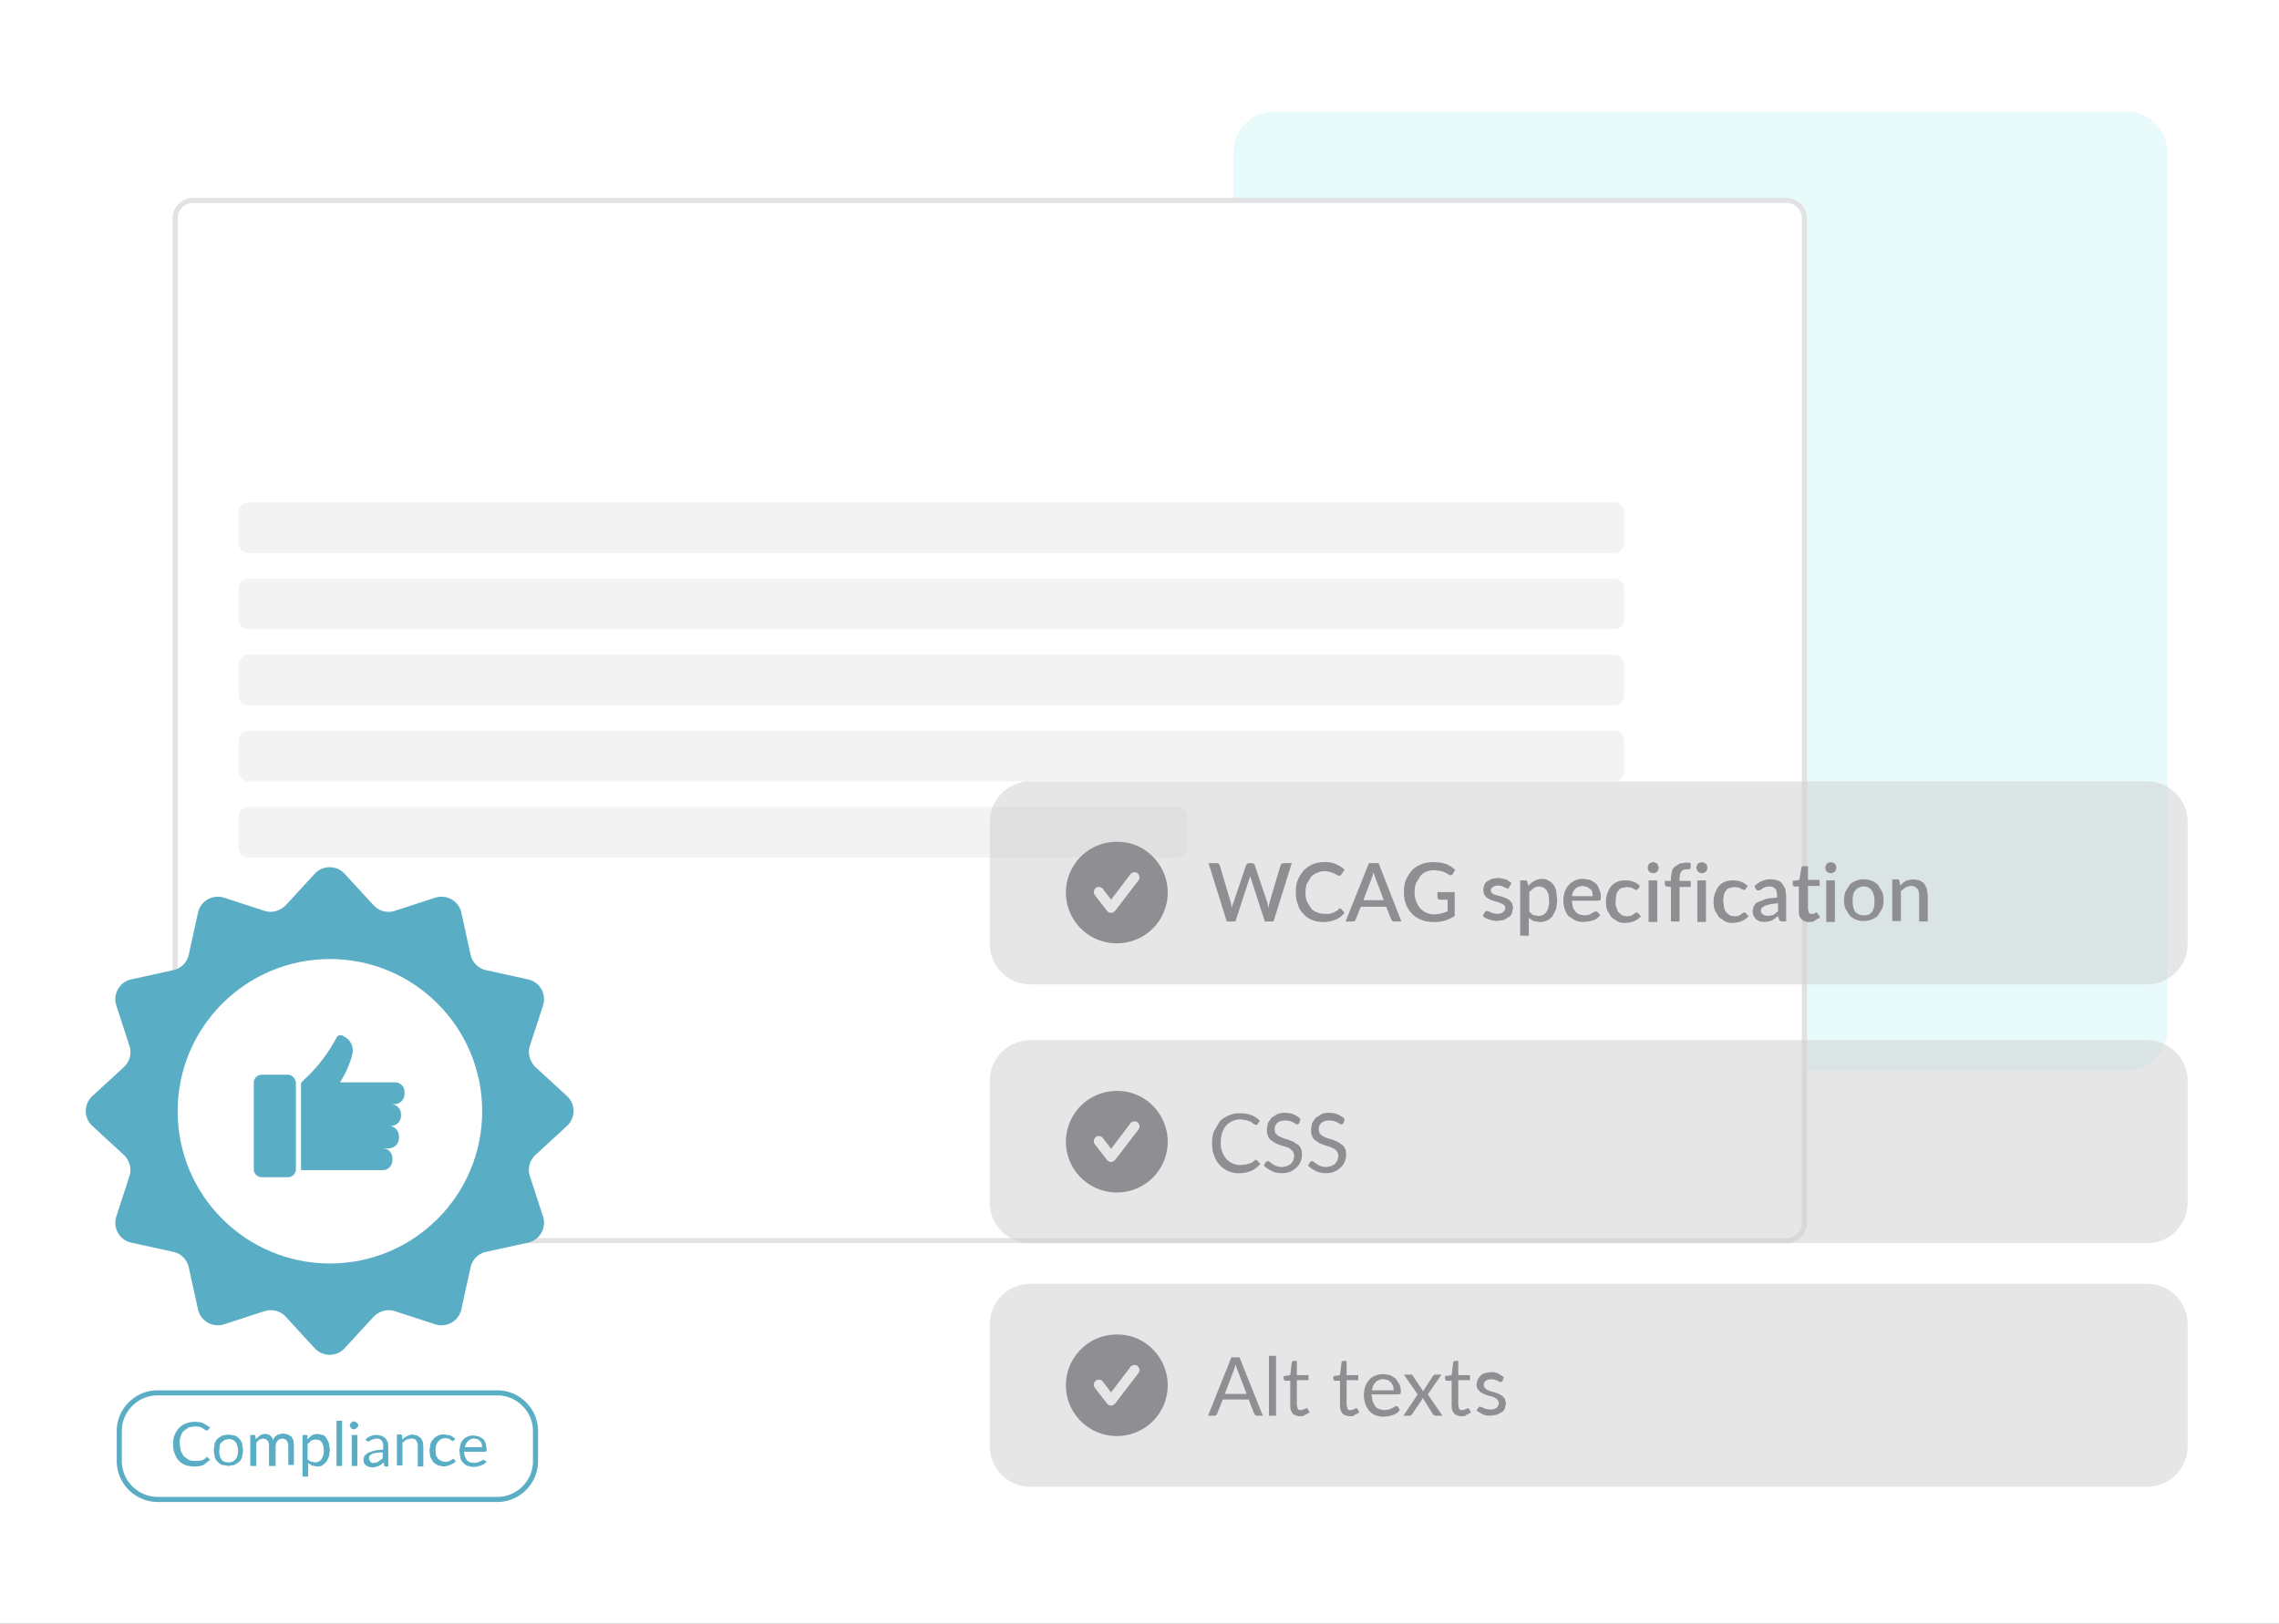 <svg version="1.1" id="Layer_1" xmlns="http://www.w3.org/2000/svg" xmlns:xlink="http://www.w3.org/1999/xlink" x="0" y="0" viewBox="0 0 449 320" xml:space="preserve">
  <rect x="0" y="0" width="449" height="320" fill="#333333" stroke="none"/>
  <style>
    .st1{fill:#fff}.st7{fill:#cfcfcf;fill-opacity:.5}.st8{fill-rule:evenodd;clip-rule:evenodd;fill:#8e8e93}.st14{fill:#59adc4}
  </style>
  <defs>
    <path id="SVGID_1_" d="M0 0h449v320H0z"/>
  </defs>
  <clipPath id="SVGID_00000120530390463580162540000007286244495777109121_">
    <use xlink:href="#SVGID_1_" overflow="visible"/>
  </clipPath>
  <g clip-path="url(#SVGID_00000120530390463580162540000007286244495777109121_)">
    <path class="st1" d="M0 0h449v320H0z"/>
    <path d="M251 22h168a8 8 0 0 1 8 8v173a8 8 0 0 1-8 8H251a8 8 0 0 1-8-8V30a8 8 0 0 1 8-8z" fill="#00c7be" fill-opacity=".1"/>
    <path d="M242 0h199a8 8 0 0 1 8 8v207a8 8 0 0 1-8 8H242a8 8 0 0 1-8-8V8a8 8 0 0 1 8-8z" fill="#fff" fill-opacity=".1"/>
    <path class="st1" d="M38 39h314a4 4 0 0 1 4 4v198a4 4 0 0 1-4 4H38a4 4 0 0 1-4-4V43a4 4 0 0 1 4-4z"/>
    <path d="M38 39.5h314c1.9 0 3.5 1.6 3.5 3.5v198c0 1.9-1.6 3.5-3.5 3.5H38a3.5 3.5 0 0 1-3.5-3.5V43c0-1.9 1.6-3.5 3.5-3.5z" fill="none" stroke="#c7c7cc" stroke-opacity=".5"/>
    <path fill="none" d="M47 53h215v21H47z"/>
    <path d="M49 99h269a2 2 0 0 1 2 2v6a2 2 0 0 1-2 2H49a2 2 0 0 1-2-2v-6c0-1.1.9-2 2-2zm0 15h269a2 2 0 0 1 2 2v6a2 2 0 0 1-2 2H49a2 2 0 0 1-2-2v-6c0-1.1.9-2 2-2zm0 15h269a2 2 0 0 1 2 2v6a2 2 0 0 1-2 2H49a2 2 0 0 1-2-2v-6c0-1.1.9-2 2-2zm0 15h269a2 2 0 0 1 2 2v6a2 2 0 0 1-2 2H49a2 2 0 0 1-2-2v-6c0-1.1.9-2 2-2zm0 15h183a2 2 0 0 1 2 2v6a2 2 0 0 1-2 2H49a2 2 0 0 1-2-2v-6c0-1.1.9-2 2-2z" fill="#f3f3f3"/>
    <path class="st7" d="M203 154h220a8 8 0 0 1 8 8v24a8 8 0 0 1-8 8H203a8 8 0 0 1-8-8v-24a8 8 0 0 1 8-8z"/>
    <path class="st8" d="M220 165.9a10 10 0 0 0-10 10 10 10 0 0 0 10 10 10 10 0 0 0 7.1-17.1 9.7 9.7 0 0 0-7.1-2.9zm4.3 7.6-4.6 6c-.2.2-.5.4-.8.4a1 1 0 0 1-.8-.4l-2.4-3.1c-.2-.3-.3-.7-.1-1 .1-.3.4-.6.8-.6s.7.1.9.4l1.6 2.1 3.8-5c.2-.3.6-.4.9-.4.4 0 .7.3.8.6.2.3.1.7-.1 1z"/>
    <path class="st7" d="M203 205h220a8 8 0 0 1 8 8v24a8 8 0 0 1-8 8H203a8 8 0 0 1-8-8v-24a8 8 0 0 1 8-8zm0 48h220a8 8 0 0 1 8 8v24a8 8 0 0 1-8 8H203a8 8 0 0 1-8-8v-24a8 8 0 0 1 8-8z"/>
    <path class="st8" d="M220 215c-5.5 0-10 4.5-10 10s4.5 10 10 10a10 10 0 0 0 7.1-17.1 9.7 9.7 0 0 0-7.1-2.9zm4.3 7.6-4.6 6c-.2.2-.5.4-.8.4a1 1 0 0 1-.8-.4l-2.4-3.1c-.2-.3-.3-.7-.1-1 .1-.3.4-.6.8-.6s.7.1.9.4l1.6 2.1 3.8-5c.2-.3.6-.4.9-.4.4 0 .7.3.8.6.2.3.1.7-.1 1zM220 263c-5.5 0-10 4.5-10 10s4.5 10 10 10a10 10 0 0 0 7.1-17.1 9.7 9.7 0 0 0-7.1-2.9zm4.3 7.6-4.6 6c-.2.2-.5.4-.8.4a1 1 0 0 1-.8-.4l-2.4-3.1c-.2-.3-.3-.7-.1-1 .1-.3.4-.6.8-.6s.7.1.9.4l1.6 2.1 3.8-5c.2-.3.6-.4.9-.4.4 0 .7.3.8.6.2.3.1.7-.1 1z"/>
    <path d="m254.5 170.1-3.6 11.5h-1.7l-2.7-8.3-.1-.3-.1-.3-.1.3-.1.3-2.7 8.3h-1.7l-3.6-11.5h1.6l.4.1.2.3 2.2 7.4.1.5.1.6.1-.6.2-.5 2.5-7.4.2-.3.4-.1h.5l.4.1.2.3 2.5 7.4.1.5.1.6.1-.6.1-.5 2.2-7.4.2-.3.4-.1h1.6zm9.4 8.9.3.1.7.8c-.5.6-1 1-1.7 1.3a6 6 0 0 1-2.4.5c-.8 0-1.6-.1-2.3-.4-.7-.3-1.3-.7-1.7-1.2a4 4 0 0 1-1.1-1.9c-.3-.7-.4-1.5-.4-2.4s.1-1.7.4-2.4c.3-.7.7-1.3 1.2-1.9.5-.5 1.1-.9 1.8-1.2.7-.3 1.5-.4 2.3-.4a5 5 0 0 1 2.2.4c.6.3 1.2.6 1.7 1.1l-.6.9-.2.2-.2.1-.4-.1-.5-.3-.8-.3a3.7 3.7 0 0 0-2.7.1c-.5.2-.9.5-1.2.8l-.8 1.3c-.2.5-.3 1.1-.3 1.8s.1 1.3.3 1.8l.8 1.3c.3.4.7.6 1.2.8.5.2.9.3 1.5.3h.9l.7-.2.6-.3.6-.4c-.1-.1 0-.2.1-.2zm8.7-1.7-1.6-4.2-.4-1.2-.2.7-.2.6-1.6 4.2h4zm3.5 4.3h-1.4l-.4-.1-.2-.3-1-2.5h-5l-1 2.5-.2.3-.4.1h-1.4l4.6-11.5h1.9l4.5 11.5zm10.5-5.7v4.6a6.8 6.8 0 0 1-4 1.2c-.9 0-1.8-.1-2.5-.4a5.2 5.2 0 0 1-3.1-3.1c-.3-.8-.4-1.5-.4-2.4 0-.9.1-1.7.4-2.4.3-.7.7-1.3 1.2-1.9.5-.5 1.1-.9 1.9-1.2.7-.3 1.6-.4 2.5-.4l1.3.1 1.1.3.9.5.8.6-.5.9-.3.2-.4-.1-.5-.3-.6-.3-.8-.2-1-.1c-.6 0-1.2.1-1.6.3-.5.2-.9.5-1.2.9l-.8 1.3c-.2.5-.3 1.1-.3 1.8a4.8 4.8 0 0 0 1.1 3.2 3.8 3.8 0 0 0 3 1.2l1.3-.2 1.1-.4v-2.3h-1.6l-.3-.1-.1-.3v-1.1h3.4zm10.7-1-.1.2c0 .1-.1 0-.2 0l-.3-.1-.4-.2-.5-.2-.7-.1-.6.1-.4.2-.3.3-.1.4.2.5.5.3.7.2.8.2.8.3.7.4.5.6.2.8-.2 1.1c-.1.4-.3.6-.6.8l-1 .6-1.4.2-.8-.1-.8-.2-.7-.3-.5-.4.4-.7.2-.2.3-.1.3.1.4.2.5.2.8.1.7-.1.5-.3.3-.4.1-.4-.2-.5-.5-.3-.7-.3-.8-.2-.8-.3-.7-.4-.5-.6-.2-.9.2-.9c.1-.3.3-.6.6-.8l.9-.5 1.3-.2 1.5.3 1.1.7-.5.9zm3.9 4.7.8.7 1 .2c.7 0 1.2-.2 1.6-.7.4-.5.6-1.2.6-2.2l-.1-1.3-.4-.9-.6-.5-.8-.2a2 2 0 0 0-1.1.3l-.9.8v3.8zm-.1-5a4 4 0 0 1 1.2-1c.4-.2.9-.4 1.5-.4.5 0 .9.1 1.2.3.4.2.7.4 1 .8.3.4.5.8.6 1.3l.2 1.8-.2 1.7-.7 1.4c-.3.4-.7.7-1.1.9-.4.2-.9.3-1.5.3l-1.2-.2-.9-.6v3.5h-1.7v-10.9h1c.2 0 .4.1.4.3l.2.8zm12.7 2-.1-.8c-.1-.3-.2-.5-.4-.6l-.6-.4-.8-.2c-.6 0-1.1.2-1.5.5-.4.4-.6.9-.7 1.5h4.1zm-4.1 1.1.2 1.2.5.8.7.5 1 .2.9-.1.6-.3.5-.3.4-.1.3.2.5.6-.7.6a3 3 0 0 1-.8.4l-.9.2-.9.1c-.6 0-1.1-.1-1.6-.3l-1.3-.8c-.4-.4-.6-.8-.8-1.4a5.4 5.4 0 0 1 0-3.5c.2-.5.4-.9.8-1.3.3-.4.7-.6 1.2-.9.5-.2 1-.3 1.6-.3l1.4.2 1.1.7c.3.3.5.7.7 1.2.2.5.3 1 .3 1.6l-.1.5-.3.1h-5.3zm13.1-2.6-.2.2-.2.1-.3-.1-.4-.2a.8.8 0 0 0-.5-.2l-.7-.1-1 .2c-.3.1-.5.3-.7.6-.2.2-.3.5-.4.9l-.1 1.2c0 .5 0 .9.2 1.2.1.4.2.7.4.9l.7.6.9.2.8-.1.5-.3.4-.3.3-.1.3.2.5.6-.7.6-.8.4-.8.2-.9.1c-.5 0-1-.1-1.4-.3l-1.2-.8-.8-1.3c-.2-.5-.3-1.1-.3-1.8 0-.6.1-1.2.3-1.7.2-.5.4-1 .7-1.3.3-.4.7-.7 1.2-.9.5-.2 1-.3 1.7-.3.6 0 1.1.1 1.6.3.5.2.9.5 1.2.8l-.3.5zm3.7-1.6v8.2h-1.7v-8.2h1.7zm.3-2.5-.1.4-.2.4-.4.2-.4.1-.4-.1-.4-.2-.2-.4-.1-.4.1-.4.2-.4.4-.2.4-.1.4.1.4.2.2.4.1.4zm2.4 10.6v-6.8l-.8-.1-.3-.1-.1-.3v-.7h1.2v-.7l.2-1.2c.1-.4.3-.7.6-.9l.9-.6 1.2-.2h.5l.5.1v.9l-.2.3h-.5l-.6.1c-.2.1-.4.1-.5.3l-.3.5-.1.8v.6h2.2v1.2h-2.2v6.8h-1.7zm6.9-8.1v8.2h-1.7v-8.2h1.7zm.3-2.5-.1.4-.2.4-.4.2-.4.1-.4-.1-.4-.2-.2-.4-.1-.4.1-.4.2-.4.4-.2.4-.1.4.1.4.2.2.4.1.4zm7.6 4.1-.2.2-.2.1-.3-.1-.4-.2a.8.8 0 0 0-.5-.2l-.7-.1-1 .2c-.3.1-.5.3-.7.6-.2.2-.3.5-.4.9l-.1 1.2.2 1.2c.1.4.2.7.4.9l.7.6.9.2.8-.1.5-.3.4-.3.3-.1.3.2.5.6-.7.6-.8.4-.8.2-.9.1c-.5 0-1-.1-1.4-.3l-1.2-.8-.8-1.3c-.2-.5-.3-1.1-.3-1.8 0-.6.1-1.2.3-1.7.2-.5.4-1 .7-1.3.3-.4.7-.7 1.2-.9.5-.2 1-.3 1.7-.3.6 0 1.1.1 1.6.3.5.2.9.5 1.2.8l-.3.5zm6.3 2.9-1.6.2-1 .3-.6.4-.2.5.1.5.3.3.4.2.5.1a5 5 0 0 0 1.2-.2l.9-.7V178zm-4.6-3.4a4.4 4.4 0 0 1 4.5-1.1c.4.1.7.4.9.6l.6 1 .2 1.3v5.2h-.8l-.4-.1-.2-.3-.2-.7-.6.5-.6.4-.7.2-.8.1-.9-.1-.7-.4-.5-.7a3 3 0 0 1-.2-1l.2-.9c.2-.3.4-.6.8-.8l1.5-.6c.6-.2 1.4-.2 2.3-.3v-.5c0-.6-.1-1-.4-1.3-.3-.3-.6-.4-1.1-.4l-.8.1-.6.3-.4.3-.4.1-.3-.1-.2-.2-.2-.6zm10.8 7.1c-.7 0-1.2-.2-1.6-.6-.4-.4-.5-.9-.5-1.6v-4.8h-.9l-.2-.1-.1-.3v-.7l1.3-.2.4-2.4.1-.2.3-.1h.9v2.7h2.3v1.2h-2.3v4.6l.2.7c.1.2.3.2.6.2h.3l.2-.1.2-.1.2-.1.2.2.5.8-.9.5c-.5.4-.8.4-1.2.4zm5-8.2v8.2h-1.7v-8.2h1.7zm.3-2.5-.1.4-.2.4-.4.2-.4.1-.4-.1-.4-.2-.2-.4-.1-.4.1-.4.2-.4.4-.2.4-.1.4.1.4.2.2.4.1.4zm5.4 2.3c.6 0 1.1.1 1.6.3.5.2.9.5 1.2.8l.8 1.3c.2.5.3 1.1.3 1.7s-.1 1.2-.3 1.7l-.8 1.3c-.3.4-.8.6-1.2.8-.5.2-1 .3-1.6.3a3.8 3.8 0 0 1-2.8-1.1l-.8-1.3c-.2-.5-.3-1.1-.3-1.7s.1-1.2.3-1.7l.8-1.3c.3-.4.8-.6 1.2-.8.4-.2 1-.3 1.6-.3zm0 7.1c.7 0 1.3-.2 1.6-.7.4-.5.5-1.2.5-2.1a4 4 0 0 0-.5-2.1 2 2 0 0 0-1.6-.8c-.7 0-1.3.3-1.7.8-.4.5-.5 1.2-.5 2.1 0 .9.2 1.6.5 2.1.4.4 1 .7 1.7.7zm7.2-5.9.5-.5.6-.4.7-.2.8-.1 1.2.2.9.6.5 1 .2 1.3v5.2h-1.7v-5.2c0-.5-.1-1-.4-1.3-.3-.3-.6-.5-1.2-.5-.4 0-.7.1-1.1.3l-.9.7v5.9h-1.7v-8.2h1c.2 0 .4.1.4.3l.2.9zm-126.9 54.1.2.1.6.7c-.5.5-1 1-1.7 1.3a6 6 0 0 1-2.4.5 5 5 0 0 1-3.9-1.6 5 5 0 0 1-1.1-1.9c-.3-.7-.4-1.5-.4-2.4s.1-1.7.4-2.4l1.1-1.9a5.6 5.6 0 0 1 4.1-1.6c.8 0 1.5.1 2.2.4s1.2.6 1.6 1.1l-.5.7-.1.1h-.2l-.4-.2-.5-.4-.8-.3-1.2-.2a3.8 3.8 0 0 0-2.9 1.2c-.4.4-.6.9-.8 1.4-.2.6-.3 1.2-.3 1.9s.1 1.4.3 1.9c.2.6.5 1 .8 1.4a3.8 3.8 0 0 0 2.9 1.2l.9-.1.8-.2.6-.3.6-.5c-.1.2 0 .1.1.1zm8.5-7.3-.2.2-.2.1-.3-.1-.5-.3-.7-.3-.9-.1-.9.1-.7.4-.4.6-.1.7.2.8.6.5.9.4 1 .3 1 .4.9.6c.3.2.5.5.6.8.2.3.2.7.2 1.2s-.1 1-.3 1.4c-.2.4-.4.8-.8 1.1-.3.3-.7.6-1.2.8-.5.2-1 .3-1.6.3-.7 0-1.4-.1-2-.4-.6-.3-1.1-.6-1.6-1.1l.4-.7.2-.1.2-.1.2.1.3.2.4.3.5.3.6.2.8.1 1-.2.7-.4.5-.7.2-.9-.2-.8-.6-.6c-.2-.2-.6-.3-.9-.4l-1-.3-1-.4-.9-.6c-.3-.3-.5-.5-.6-.9-.2-.3-.2-.8-.2-1.3l.2-1.2.7-1 1.1-.7c.4-.2.9-.3 1.5-.3s1.2.1 1.7.3c.5.2 1 .5 1.4.9l-.2.8zm8.7 0-.2.2-.2.1-.3-.1-.5-.3-.7-.3-.9-.1-.9.1-.7.4-.4.6-.1.7.2.8.6.5.9.4 1 .3 1 .4.9.6c.3.2.5.5.6.8.2.3.2.7.2 1.2s-.1 1-.3 1.4c-.2.4-.4.8-.8 1.1-.3.3-.7.6-1.2.8-.5.2-1 .3-1.6.3-.7 0-1.4-.1-2-.4-.6-.3-1.1-.6-1.6-1.1l.4-.7.2-.1.2-.1.2.1.3.2.4.3.5.3.6.2.8.1 1-.2.7-.4.5-.7.2-.9-.2-.8-.6-.6-.9-.4-1-.3-1-.4-.9-.6c-.3-.2-.5-.5-.6-.9-.2-.3-.2-.8-.2-1.3l.2-1.2.7-1 1.1-.7c.4-.2.9-.3 1.5-.3s1.2.1 1.7.3c.5.2 1 .5 1.4.9l-.2.8zm-19.1 53.4-1.8-4.7-.2-.5-.2-.6-.3 1.1-1.8 4.7h4.3zm3.2 4.3h-1.2l-.3-.1-.2-.3-1.1-2.8h-5.1l-1.1 2.8-.2.3-.3.1H238l4.6-11.5h1.6l4.6 11.5zm2.6-11.8V279H250v-11.8h1.4zm4.8 11.9c-.6 0-1.1-.2-1.5-.5-.3-.4-.5-.9-.5-1.5v-5h-1l-.2-.1-.1-.2v-.6l1.3-.2.3-2.5.1-.2.2-.1h.7v2.8h2.3v1h-2.3v4.9l.2.8c.2.2.4.2.6.2l.4-.1.3-.1.2-.1.2-.1.2.1.4.7a2 2 0 0 1-.9.5c-.2.3-.5.3-.9.3zm9.8 0c-.6 0-1.1-.2-1.5-.5-.3-.4-.5-.9-.5-1.5v-5h-1l-.2-.1-.1-.2v-.6l1.3-.2.3-2.5.1-.2.2-.1h.7v2.8h2.3v1h-2.3v4.9l.2.8c.2.2.4.2.6.2l.4-.1.3-.1.2-.1.2-.1.2.1.4.7a2 2 0 0 1-.9.5c-.2.3-.5.3-.9.3zm8.6-5-.1-.9-.4-.7-.6-.5-.9-.2c-.7 0-1.2.2-1.6.6-.4.4-.6.9-.7 1.6h4.3zm1.2 3.8-.6.6-.8.4-.9.2-.9.1c-.6 0-1.1-.1-1.6-.3-.5-.2-.9-.5-1.2-.8-.3-.4-.6-.8-.8-1.4a5.4 5.4 0 0 1 0-3.5c.2-.5.4-.9.8-1.3.3-.4.7-.6 1.2-.8.5-.2 1-.3 1.6-.3l1.3.2 1.1.7.7 1.1c.2.4.3 1 .3 1.5l-.1.4-.3.1h-5.4l.2 1.3.5 1c.2.3.5.4.8.6l1 .2.9-.1.7-.3.5-.3.3-.1.3.1.4.7zm8.4 1.1h-1.4l-.3-.1-.2-.2-2-3.2-.1.2-.1.2-1.9 2.8-.2.2-.2.1h-1.3l2.8-4.2-2.7-3.9h1.4l.3.1.1.2 2 3 .2-.4 1.7-2.6.2-.2.2-.1h1.3l-2.7 3.9 2.9 4.2zm3.8.1c-.6 0-1.1-.2-1.5-.5-.3-.4-.5-.9-.5-1.5v-5h-1l-.2-.1-.1-.2v-.6l1.3-.2.3-2.5.1-.2.2-.1h.7v2.8h2.3v1h-2.3v4.9l.2.8c.2.2.4.2.6.2l.4-.1.3-.1.2-.1.2-.1.2.1.4.7a2 2 0 0 1-.9.5c-.2.3-.5.3-.9.3zm8-6.9-.3.2-.3-.1-.4-.2-.5-.2-.7-.1-.6.1-.5.2-.3.4-.1.5.2.5.5.4.7.3.8.2.8.3.7.4.5.6.2.8-.2 1c-.1.3-.3.6-.6.8l-1 .5-1.3.2c-.6 0-1.1-.1-1.5-.3l-1.2-.7.3-.5.2-.2.2-.1.3.1.4.2.6.2.8.1.7-.1.5-.3.3-.4.1-.5-.2-.6-.5-.4-.7-.3-.8-.2-.8-.3-.7-.4-.5-.6a2 2 0 0 1-.2-.9l.2-.9.6-.8c.2-.2.5-.4.9-.5l1.2-.2c.5 0 1 .1 1.4.3l1.1.7-.3.8z" fill="#8e8e93"/>
    <path class="st14" d="M62 172.2a4 4 0 0 1 5.9 0l5.7 6.2a4 4 0 0 0 4.2 1.1l8-2.6a4 4 0 0 1 5.1 3l1.8 8.2a4 4 0 0 0 3.1 3.1l8.2 1.8a4 4 0 0 1 3 5.1l-2.6 8c-.5 1.5 0 3.1 1.1 4.2l6.2 5.7a4 4 0 0 1 0 5.9l-6.2 5.7a4 4 0 0 0-1.1 4.2l2.6 8a4 4 0 0 1-3 5.1l-8.2 1.8a4 4 0 0 0-3.1 3.1l-1.8 8.2a4 4 0 0 1-5.1 3l-8-2.6c-1.5-.5-3.1 0-4.2 1.1l-5.7 6.2a4 4 0 0 1-5.9 0l-5.7-6.2a4 4 0 0 0-4.2-1.1l-8 2.6a4 4 0 0 1-5.1-3l-1.8-8.2a4 4 0 0 0-3.1-3.1l-8.2-1.8a4 4 0 0 1-3-5.1l2.6-8c.5-1.5 0-3.1-1.1-4.2l-6.2-5.7a4 4 0 0 1 0-5.9l6.2-5.7a4 4 0 0 0 1.1-4.2l-2.6-8a4 4 0 0 1 3-5.1l8.2-1.8a4 4 0 0 0 3.1-3.1l1.8-8.2a4 4 0 0 1 5.1-3l8 2.6c1.5.5 3.1 0 4.2-1.1l5.7-6.2z"/>
    <circle class="st1" cx="65" cy="219" r="30"/>
    <path class="st14" d="M56.7 211.8h-5.1c-.9 0-1.6.7-1.6 1.6v17c0 .9.7 1.6 1.6 1.6h5.1c.9 0 1.6-.7 1.6-1.6v-17c-.1-.9-.8-1.6-1.6-1.6zm21.1 1.5H67l.8-1.4c.6-1.1 1-2.2 1.4-3.3l.2-.8a3 3 0 0 0-1.4-3.4l-.5-.3c-.4-.2-1-.1-1.2.4-1.6 3-3.7 5.8-6.2 8.1l-.8.8v17.2h16.1c1 0 1.9-.8 1.9-1.9v-.5c0-1-.8-1.9-1.9-1.9h1.2a2 2 0 0 0 2-2v-.4a2 2 0 0 0-2-2h.4a2 2 0 0 0 2-2v-.3a2 2 0 0 0-2-2h.7a2 2 0 0 0 2-2v-.2c.1-1.2-.8-2.1-1.9-2.1z"/>
    <path d="M31 274.5h67c4.1 0 7.5 3.4 7.5 7.5v6c0 4.1-3.4 7.5-7.5 7.5H31a7.6 7.6 0 0 1-7.5-7.5v-6c0-4.1 3.4-7.5 7.5-7.5z" fill="#fff" stroke="#59adc4"/>
    <path class="st14" d="m40.7 287.1.2.1.5.5-1.3 1a5 5 0 0 1-1.9.3c-.6 0-1.2-.1-1.7-.3a3 3 0 0 1-1.3-.9c-.4-.4-.6-.9-.8-1.4-.2-.5-.3-1.1-.3-1.8s.1-1.3.3-1.8c.2-.5.5-1 .9-1.4.4-.4.8-.7 1.4-.9.5-.2 1.1-.3 1.7-.3.6 0 1.2.1 1.7.3l1.3.8-.4.5-.1.1h-.2l-.3-.1-.4-.3-.6-.3-1-.1-1.2.2-1 .7c-.3.3-.5.7-.6 1.1-.2.4-.2.9-.2 1.4l.2 1.4.6 1.1 1 .7c.4.2.8.2 1.2.2h.7l.6-.1.5-.2.5-.4c-.1 0-.1-.1 0-.1zm4.3-4.4 1.2.2c.4.1.7.4.9.6.3.3.5.6.6 1l.2 1.3-.2 1.3a2 2 0 0 1-.6 1l-.9.6-1.2.2-1.2-.2c-.4-.1-.7-.4-.9-.6a2 2 0 0 1-.6-1l-.2-1.3.2-1.3c.1-.4.3-.7.6-1l.9-.6 1.2-.2zm0 5.5c.6 0 1.1-.2 1.4-.6.3-.4.5-1 .5-1.7s-.2-1.3-.5-1.7c-.3-.4-.8-.6-1.4-.6l-.8.2-.6.5a1 1 0 0 0-.3.7l-.1 1c0 .7.2 1.3.5 1.7.2.3.7.5 1.3.5zm4.3.7v-6.1h.7c.2 0 .3.1.3.2l.1.6.8-.7c.3-.2.6-.3 1-.3s.8.1 1 .3c.3.2.5.5.6.9l.3-.6.5-.4.6-.2.6-.1.9.2.7.4.4.7.1 1v3.9h-1.1V285c0-.5-.1-.8-.3-1.1-.2-.2-.5-.4-.9-.4l-.5.1-.4.3-.3.5-.1.6v3.9H53V285c0-.5-.1-.9-.3-1.1s-.5-.4-.9-.4l-.7.2-.6.6v4.6h-1.2zm11.2-1.5c.2.3.4.5.7.6l.8.2c.6 0 1-.2 1.3-.6.3-.4.5-1 .5-1.7l-.1-1-.3-.7-.5-.4-.7-.1a2 2 0 0 0-.9.2l-.7.7v2.8zm0-3.7.9-.8c.3-.2.7-.3 1.2-.3l1 .2c.3.1.5.3.7.6l.5 1 .2 1.4-.2 1.3-.5 1-.8.7c-.3.2-.7.2-1.1.2l-1-.2-.7-.5v2.7h-1.1v-8.2h.7c.2 0 .3.1.3.2l-.1.7zm6.9-3.7v8.9h-1.1V280h1.1zm3 2.8v6.1h-1.1v-6.1h1.1zm.2-1.9-.1.3-.2.2-.3.2-.3.1-.3-.1a.2.2 0 0 1-.2-.2l-.2-.2-.1-.3.1-.3.2-.2.2-.2.3-.1.3.1.3.2.2.2.1.3zm4.9 5.3-1.3.1-.9.2-.5.4-.1.5.1.4.2.3.3.2h.4l.5-.1.4-.2.4-.3.4-.3v-1.2zm-3.5-2.5c.3-.3.7-.6 1.1-.7.4-.2.8-.2 1.3-.2l.9.2.7.5.4.7.1.9v3.9h-.7l-.1-.2-.1-.6-.5.4-.5.3-.6.2-.6.1-.7-.1-.6-.3-.4-.5-.1-.7.2-.7.7-.6 1.2-.4a9 9 0 0 1 1.8-.2v-.7c0-.5-.1-.8-.3-1.1-.2-.2-.5-.4-.9-.4l-.7.1-.5.2-.3.2-.3.1-.2-.1-.1-.1-.2-.2zm7.3 0 .4-.4.5-.3.5-.2.6-.1.9.2.7.5.4.7.1 1v3.9h-1.1v-4c0-.5-.1-.8-.3-1.1-.2-.3-.5-.4-1-.4l-.9.2-.8.6v4.5h-1.1v-6.1h.7c.2 0 .3.1.3.2l.1.8zm10.1.2-.1.1h-.1l-.2-.1-.3-.2-.4-.2-.6-.1-.8.2-.6.5-.4.7-.1 1 .1 1 .4.7.6.4.8.2.7-.1.4-.2.3-.2.2-.1.2.1.3.4-.5.4-.6.3-.6.2-.7.1-1.1-.2-.9-.6-.6-1-.2-1.3.2-1.3c.1-.4.3-.7.6-1 .2-.3.6-.5.9-.7.4-.2.8-.2 1.3-.2l1.2.2.9.6-.3.4zm5.6 1.3-.1-.7-.3-.5-.5-.4-.7-.1c-.5 0-.9.2-1.2.5-.3.3-.5.7-.6 1.2H95zm.9 2.9-.5.4-.6.3-.7.2-.7.1a5 5 0 0 1-1.2-.2c-.4-.1-.7-.4-.9-.6a2 2 0 0 1-.6-1l-.2-1.4.2-1.2c.1-.4.3-.7.6-1 .2-.3.6-.5.9-.6.4-.2.8-.2 1.2-.2l1 .2.8.5c.2.2.4.5.5.9l.2 1.2-.1.3-.2.1h-4.2l.2 1 .4.7.6.4.8.1.7-.1.5-.2.4-.2.3-.1.2.1.4.3z"/>
  </g>
</svg>